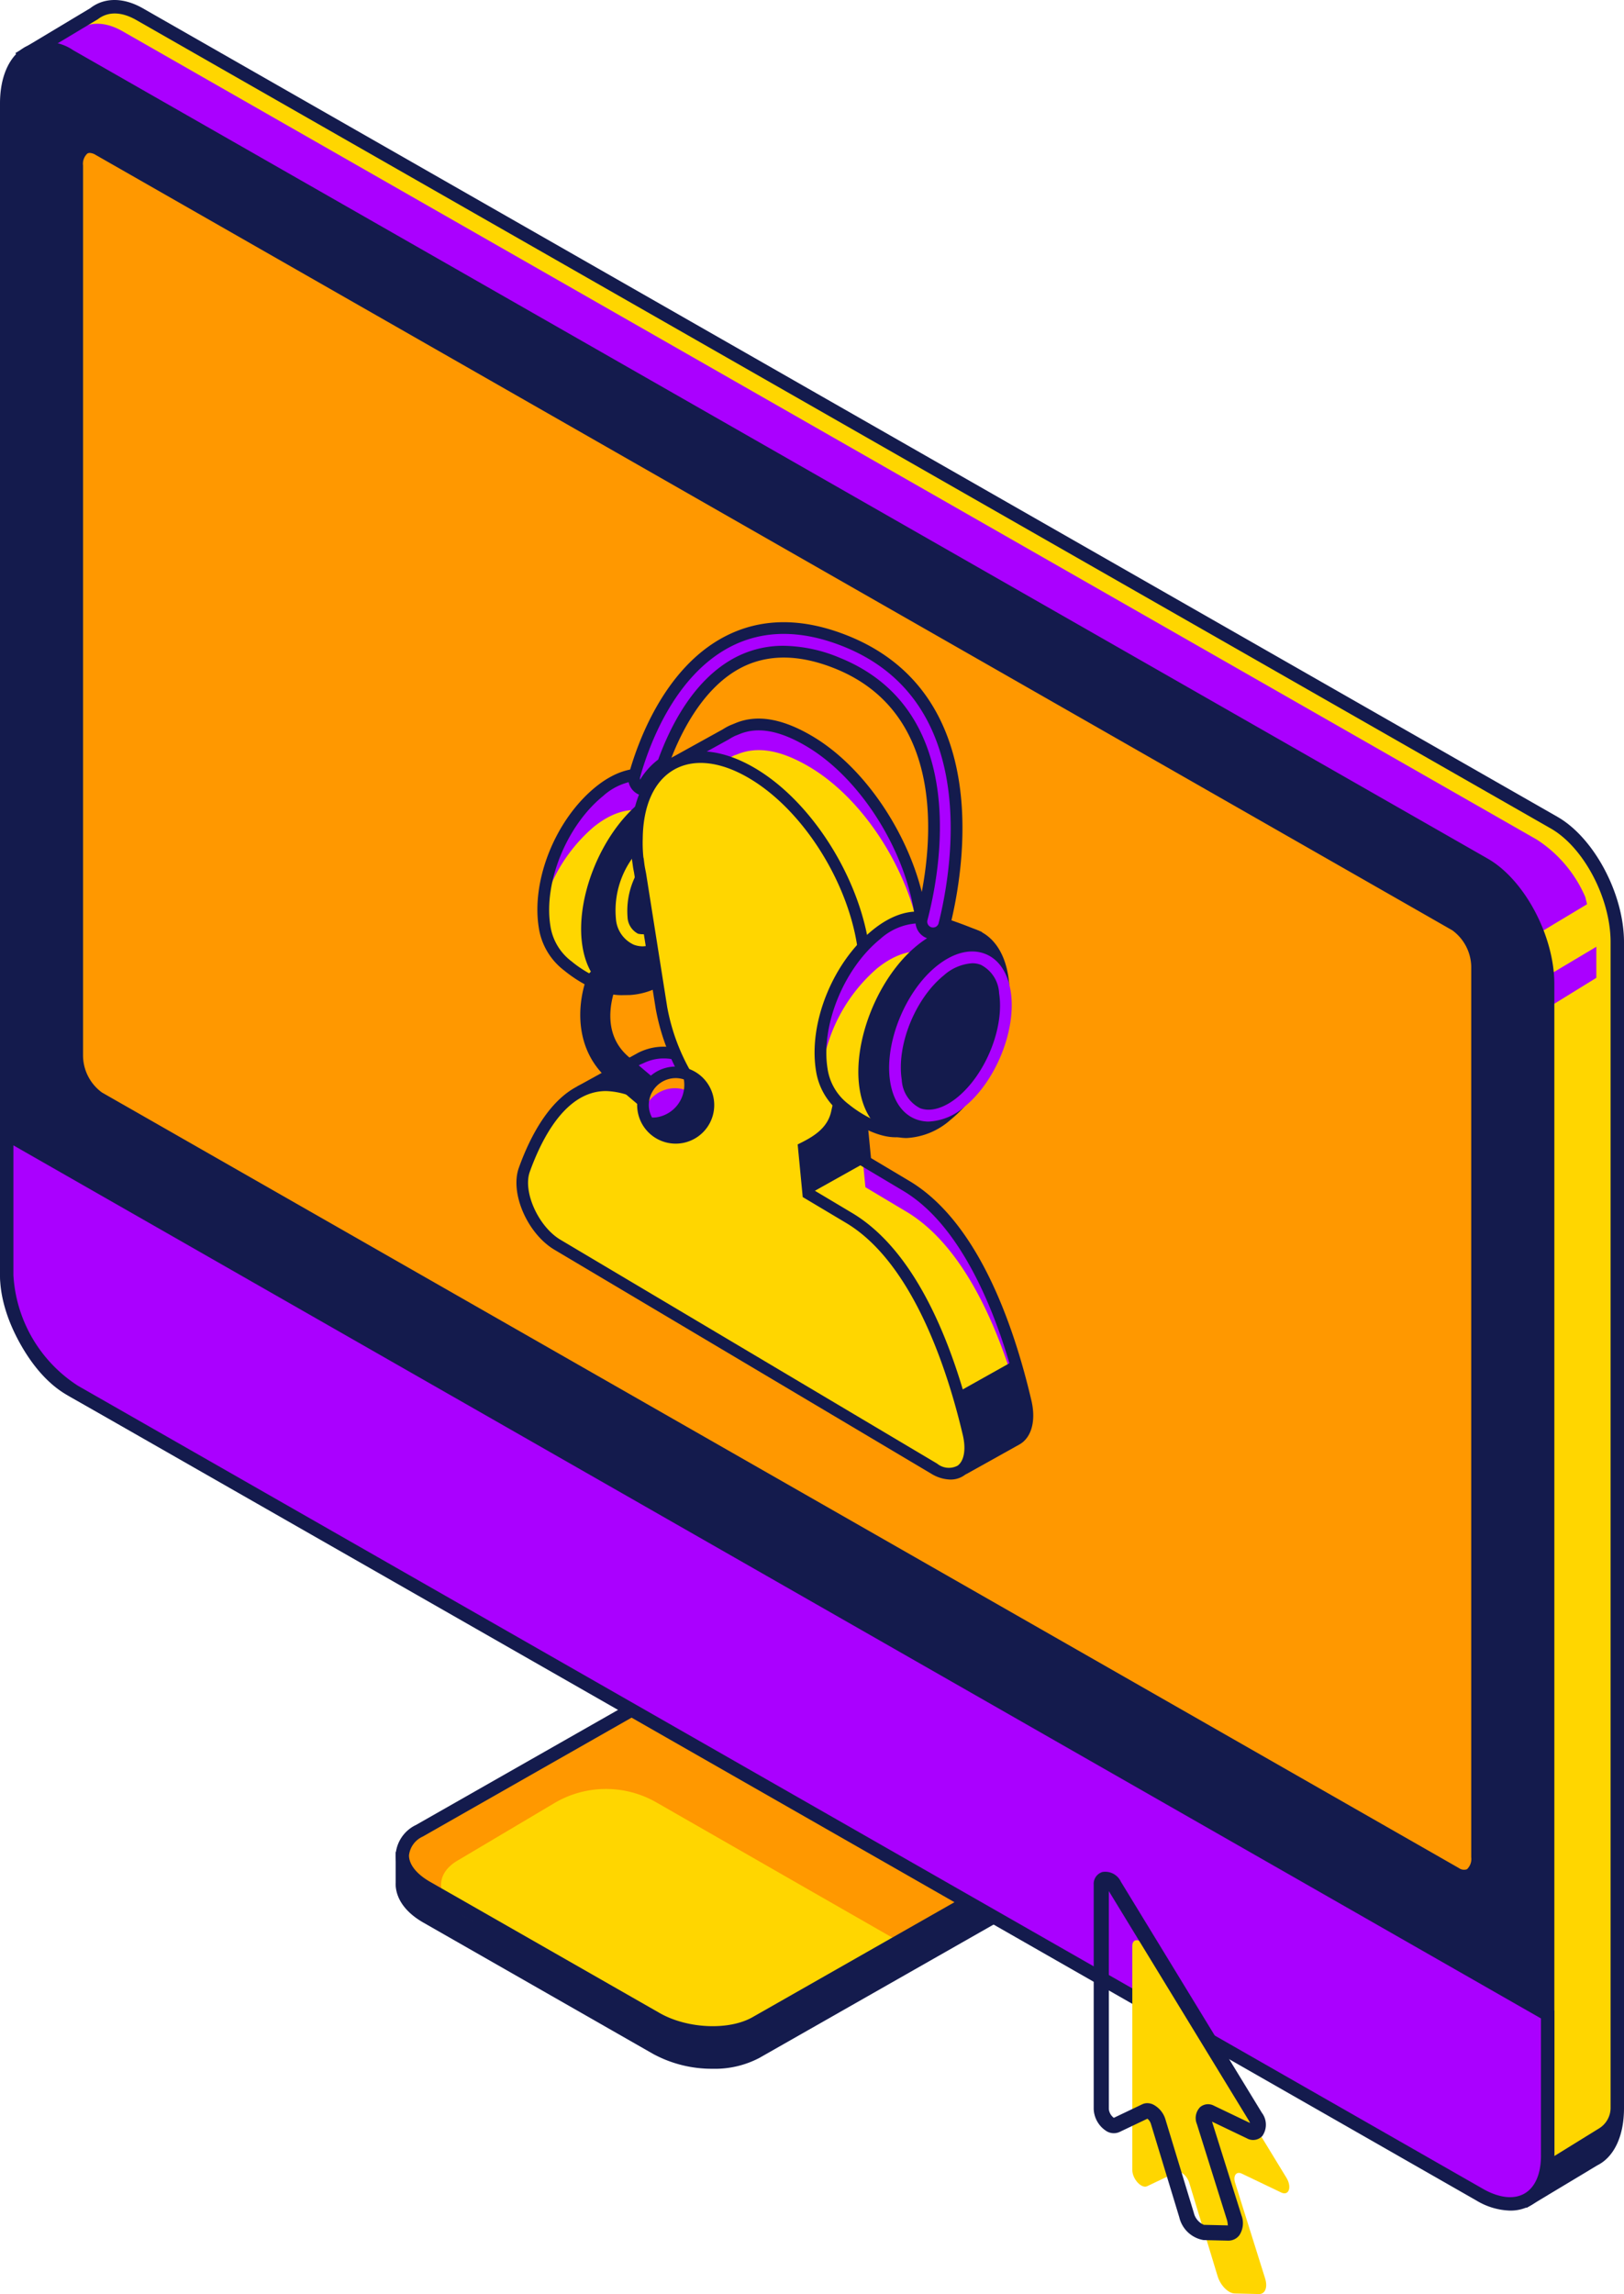 <svg id="content" xmlns="http://www.w3.org/2000/svg" viewBox="0 0 177 250"><defs><style>.cls-1{fill:#ffd600;}.cls-2{fill:#a0f;}.cls-3{fill:#141b4d;}.cls-4{fill:#ff9800;}</style></defs><title>illustration-splash</title><g id="_1" data-name="1"><g id="_4" data-name="4"><path class="cls-1" d="M169.381,89.649,15.211,1.544C13.279.439,11.535.5,10.284,1.472L2.726,6.008l5.6,7.979V133.765c0,5.021,3.084,10.854,6.888,13.028l143.961,82.271,7.412,10.568,7.136-4.288c1.554-.778,2.549-2.751,2.549-5.6V102.677C176.269,97.656,173.185,91.823,169.381,89.649Z"/><path class="cls-2" d="M132.9,83.293,4.772,11.449l-2.046-4.7L8.419,3.332C9.67,2.356,11.414,2.3,13.346,3.4L167.515,91.509a14.076,14.076,0,0,1,5.269,6.251l.19.78-9.135,5.489Z"/><polygon class="cls-2" points="173.986 103.175 165.694 108.115 166.425 111.226 173.986 106.56 173.986 103.175"/><path class="cls-3" d="M9.834.894C11.37-.3,13.462-.3,15.574.908l154.17,88.106c4,2.287,7.256,8.416,7.256,13.663V229.744c0,3.035-1.076,5.315-2.905,6.228l-7.718,4.639-7.709-10.992L14.848,147.428c-4-2.287-7.256-8.416-7.256-13.663V14.219L1.677,5.785ZM9.053,13.756V133.765c0,4.778,2.925,10.337,6.521,12.392l143.96,82.271,7.257,10.227,1.536-.922.286-2.28,5.636-3.484a2.644,2.644,0,0,0,1.29-2.209V102.677c0-4.779-2.925-10.338-6.521-12.393L14.848,2.179c-1.594-.91-3.057-.956-4.189-.079L3.775,6.231Z"/><g id="_18" data-name="18"><path class="cls-3" d="M52.619,197.9l31.259-17.783c3.031-1.731,8.113-1.533,11.58.446l19.017,10.873,9.038,4.045v4.14h-.06a4.117,4.117,0,0,1-2.183,2.723L82.754,224.272a10.412,10.412,0,0,1-5.087,1.178,13.413,13.413,0,0,1-6.493-1.623L46.141,209.52c-1.823-1.043-2.894-2.424-3.015-3.989,0-.13-.007-.258,0-.336v-3.361Z"/><path class="cls-4" d="M120.909,198.527,82.391,220.458c-2.782,1.59-7.642,1.391-10.855-.445L46.5,205.706c-3.213-1.836-3.562-4.613-.78-6.2l38.518-21.931c2.783-1.59,7.642-1.39,10.855.445l25.034,14.307C123.342,194.16,123.691,196.937,120.909,198.527Z"/><path class="cls-1" d="M49.949,202.714l10.462-6.21a11.037,11.037,0,0,1,11.109-.093l26.221,15.025L81.9,220.458c-2.782,1.59-7.642,1.391-10.854-.445l-20.314-11.1C47.515,207.081,47.167,204.3,49.949,202.714Z"/><path class="cls-3" d="M77.665,222.273a10.415,10.415,0,0,0,5.089-1.18l38.517-21.93a3.9,3.9,0,0,0,2.247-3.329c0-1.535-1.1-3.046-3.026-4.146L95.458,177.382c-3.467-1.978-8.549-2.175-11.58-.446L45.363,198.868a3.9,3.9,0,0,0-2.248,3.33c0,1.535,1.1,3.045,3.026,4.144l25.033,14.307A13.4,13.4,0,0,0,77.665,222.273Zm42.882-24.382L82.03,219.821c-2.576,1.475-7.122,1.275-10.131-.444L46.866,205.07c-1.455-.831-2.29-1.877-2.29-2.872a2.561,2.561,0,0,1,1.51-2.058L84.6,178.208c2.582-1.474,7.124-1.273,10.131.446l25.034,14.306c1.454.832,2.289,1.878,2.289,2.873a2.561,2.561,0,0,1-1.51,2.058Z"/></g><path class="cls-3" d="M2.722,5.129a5.155,5.155,0,0,1,5.26.345l154.17,88.1c4,2.286,7.256,8.416,7.256,13.663V234.31c0,2.843-1.146,4.106-2.106,4.665a4.3,4.3,0,0,1-2.188.543,9.084,9.084,0,0,1-4.383-1.35L7.257,151.994C3.256,149.706,0,143.577,0,138.33V11.263C0,8.371.992,6.135,2.722,5.129Z"/><path class="cls-2" d="M.731,123.56v15.4a16.166,16.166,0,0,0,7.4,12.691L161.276,239.17c4.088,2.336,7.4.443,7.4-4.23v-15.4Z"/><path class="cls-3" d="M164.584,240.906a4.547,4.547,0,0,0,2.316-.6c1.618-.94,2.508-2.846,2.508-5.363V219.114l-.368-.212L0,122.3v16.663c0,4.9,3.485,10.876,7.77,13.325l153.143,87.519A7.5,7.5,0,0,0,164.584,240.906Zm3.363-20.943V234.94c0,1.974-.633,3.429-1.782,4.1s-2.773.5-4.527-.5L8.495,151.016a15.376,15.376,0,0,1-7.033-12.054V124.82Z"/><path class="cls-4" d="M158.657,204.216,10.752,119.69A5.739,5.739,0,0,1,8.323,115.1V18.041c0-1.771,1.087-2.584,2.429-1.818l147.905,84.526a5.743,5.743,0,0,1,2.43,4.595V202.4C161.087,204.169,160,204.983,158.657,204.216Z"/><path class="cls-3" d="M159.624,205.238a1.961,1.961,0,0,0,1-.267,2.833,2.833,0,0,0,1.2-2.573V105.343a6.461,6.461,0,0,0-2.8-5.23L11.115,15.588a2.265,2.265,0,0,0-2.327-.12,2.835,2.835,0,0,0-1.2,2.573V115.1a6.458,6.458,0,0,0,2.8,5.23l147.9,84.527A2.7,2.7,0,0,0,159.624,205.238ZM9.788,16.667a1.322,1.322,0,0,1,.6.192l147.9,84.525a5.023,5.023,0,0,1,2.062,3.959V202.4a1.529,1.529,0,0,1-.469,1.308.949.949,0,0,1-.868-.126l-147.9-84.524a5.025,5.025,0,0,1-2.062-3.96V18.041a1.527,1.527,0,0,1,.469-1.307A.521.521,0,0,1,9.788,16.667Z"/></g><path class="cls-1" d="M123.411,212.049v24.44c0,.971,1,2.055,1.615,1.76l3.2-1.525c.444-.211,1.155.379,1.39,1.154l3.089,10.167c.308,1.016,1.157,1.877,1.866,1.893l2.649.062c.673.016.967-.738.665-1.7l-3.269-10.425c-.242-.774.126-1.283.723-1l4.3,2.059c.837.4,1.189-.591.569-1.607l-15.364-25.179C124.3,211.25,123.411,211.189,123.411,212.049Z"/><path class="cls-3" d="M133.859,244.18h-.039l-2.649-.062a3.278,3.278,0,0,1-2.639-2.48l-3.089-10.167a1.17,1.17,0,0,0-.387-.579L122,232.347a1.523,1.523,0,0,1-1.487-.155,2.979,2.979,0,0,1-1.31-2.353V205.4a1.346,1.346,0,0,1,.942-1.392,1.88,1.88,0,0,1,2.022,1.058l15.364,25.179a2.15,2.15,0,0,1,.05,2.531,1.376,1.376,0,0,1-1.681.256l-3.8-1.82,3.2,10.187a2.41,2.41,0,0,1-.21,2.175A1.491,1.491,0,0,1,133.859,244.18ZM125.042,229.2a1.509,1.509,0,0,1,.619.136,2.685,2.685,0,0,1,1.365,1.648l3.089,10.167a1.9,1.9,0,0,0,1.095,1.307l2.632.06c-.049-.02-.007-.244-.127-.625l-3.269-10.425a1.7,1.7,0,0,1,.364-1.847,1.344,1.344,0,0,1,1.5-.145l3.933,1.883a1.72,1.72,0,0,0-.125-.252l-15.266-25.017v23.746a1.347,1.347,0,0,0,.545.959l3.089-1.472A1.276,1.276,0,0,1,125.042,229.2Z"/></g><g id="_7" data-name="7"><path class="cls-2" d="M74.255,92.584c1.06-3.5,1.791-6.215,1.791-6.215a49.3,49.3,0,0,0-5.031-1.764h0c-1.607-.53-3.63-.023-5.689,1.646C61.2,89.6,58.566,95.987,59.35,100.96a6.541,6.541,0,0,0,2.554,4.312s3.349,2.862,6.336,2.507c1.105-.131,2.244-3.953,3.778-8.3A19.137,19.137,0,0,0,74.255,92.584Z"/><path class="cls-1" d="M74.2,92.584c.274-.907.526-1.756.749-2.524a42.589,42.589,0,0,0-4.565-1.578h0c-1.607-.53-3.63-.023-5.689,1.646a17.621,17.621,0,0,0-5.534,8.821,11.85,11.85,0,0,0,.133,2.01,6.542,6.542,0,0,0,2.555,4.313s3.349,2.862,6.336,2.507c1.105-.131,2.243-3.953,3.778-8.3A19.137,19.137,0,0,0,74.2,92.584Z"/><path class="cls-3" d="M67.712,108.45c-2.944,0-5.874-2.4-6.219-2.687a7.188,7.188,0,0,1-2.775-4.7c-.819-5.194,1.849-11.774,6.206-15.307C67.09,84,69.324,83.376,71.215,84a48.868,48.868,0,0,1,5.071,1.78l.523.214-.147.546c-.006.027-.736,2.739-1.779,6.178a19.874,19.874,0,0,1-2.3,7.07l-.608,1.775c-1.563,4.523-2.371,6.7-3.655,6.856A5.068,5.068,0,0,1,67.712,108.45Zm2.01-23.4a6.569,6.569,0,0,0-3.994,1.7c-3.964,3.214-6.488,9.413-5.747,14.11a5.934,5.934,0,0,0,2.334,3.923c1.1.927,3.724,2.611,5.85,2.361.6-.234,1.709-3.433,2.6-6,.21-.608.427-1.237.653-1.878a18.85,18.85,0,0,0,2.2-6.749l.023-.115c.769-2.536,1.369-4.679,1.635-5.646a42,42,0,0,0-4.409-1.524A3.665,3.665,0,0,0,69.722,85.049Z"/><path class="cls-3" d="M79.677,90.789c-.4-2.547-1.618-4.333-3.422-5.029-1.933-.741-4.24-.147-6.5,1.683-4.276,3.467-7.092,10.49-6.278,15.655.4,2.548,1.618,4.334,3.422,5.029a4.716,4.716,0,0,0,1.706.312,7.814,7.814,0,0,0,4.792-1.995C77.676,102.977,80.491,95.955,79.677,90.789Z"/><path class="cls-3" d="M75.394,93.85a9.185,9.185,0,0,1-3.09,7.694c-2.108,1.708-4.141,1.034-4.541-1.507a9.182,9.182,0,0,1,3.09-7.693C72.961,90.635,74.994,91.31,75.394,93.85Z"/><path class="cls-1" d="M70.061,103.131a2.754,2.754,0,0,1-.985-.18,3.354,3.354,0,0,1-1.945-2.814,9.754,9.754,0,0,1,3.32-8.291,3.673,3.673,0,0,1,3.63-.908,3.348,3.348,0,0,1,1.944,2.813,9.756,9.756,0,0,1-3.319,8.291A4.3,4.3,0,0,1,70.061,103.131Zm3.044-11.09a3.1,3.1,0,0,0-1.85.8,8.614,8.614,0,0,0-2.86,7.095,2.146,2.146,0,0,0,1.141,1.818,2.524,2.524,0,0,0,2.366-.709,8.62,8.62,0,0,0,2.86-7.1h0a2.146,2.146,0,0,0-1.14-1.817A1.421,1.421,0,0,0,73.105,92.041Z"/><path class="cls-2" d="M111.794,152.767c-1.759-7.5-5.589-19.115-13.039-23.543-1.428-.848-3.339-1.994-4.43-2.642l-.479-4.98a12.409,12.409,0,0,0,1.264-.72l.053-.029.16-.117a4.514,4.514,0,0,0,2.133-3.025l.593-2.6,2.042-9.118c.074-.285.142-.575.2-.878l.052-.232-.015-.009a14.6,14.6,0,0,0,.2-2.2c.093-8-5.4-17.8-12.267-21.878-3.146-1.869-5.726-2.312-7.943-1.371l-.309.1-.168.093a6.074,6.074,0,0,0-.745.412l-5.808,3.213-.313.642L75.8,86.027a14.848,14.848,0,0,0-.147,1.87,15.873,15.873,0,0,0,.076,2.125l.044.183.057.491c.054.434.115.675.2,1.113l2.3,14.535h0a22.939,22.939,0,0,0,3.511,8.664l-.586,3.936c-1.083-.643-3.023-1.917-4.433-2.755-2.91-1.73-5.047-1.835-7-.882l-.261.108-.675.376-.02.011-5.079,2.832,1.14,1.842a26.551,26.551,0,0,0-1.548,3.516c-.879,2.442.952,6.59,3.616,8.172L87.114,144.12l.873.519,15.545,9.238c.2,1.868.528,4.383.7,5.7a.6.6,0,0,0,.9.446l5.66-3.16h0C111.8,156.294,112.27,154.8,111.794,152.767Z"/><path class="cls-1" d="M111.79,155.565c-1.759-7.5-5.589-19.114-13.04-23.542-1.427-.848-3.338-1.994-4.429-2.643l-.48-4.979c.413-.207-.264-.951.156-1.227l-.624-.285.665-2.107c1.041-.694,1.994-.229,2.3-1.712l1.708-1.159,2.042-9.119c.074-.284.142-.574.2-.878l.052-.231-.015-.009a14.607,14.607,0,0,0,.2-2.2c.093-8-5.4-17.8-12.267-21.878-3.146-1.869-5.727-2.313-7.943-1.372l-.309.1-.168.093a5.806,5.806,0,0,0-.745.412l-5.808,3.213-.313.641,2.828,2.138a15.032,15.032,0,0,0-.148,1.87,15.882,15.882,0,0,0,.077,2.125l.044.183.056.49c.055.434.116.675.2,1.113l2.3,14.536h0a22.949,22.949,0,0,0,3.511,8.665l-.586,3.936c-1.083-.643-3.023-1.918-4.433-2.756-2.911-1.729-5.047-1.834-7-.881l-.261.107-.676.377-.019.011-5.079,2.832,1.139,1.841a26.826,26.826,0,0,0-1.548,3.517c-.878,2.442.953,6.589,3.617,8.172L87.11,146.919l.873.519,15.545,9.238c.2,1.867-1.231,1.388-1.059,2.7a.6.6,0,0,0,.9.447l5.659-3.16h0C110.035,156.1,112.266,157.6,111.79,155.565Z"/><path class="cls-3" d="M104.83,160.735a1.24,1.24,0,0,1-1.228-1.08c-.162-1.242-.461-3.562-.666-5.392l-36.263-21.55c-2.953-1.754-4.88-6.18-3.889-8.936A27.373,27.373,0,0,1,64.2,120.5l-1.3-2.1,6.684-3.685c2.236-1.1,4.651-.807,7.562.922.759.451,1.672,1.028,2.522,1.566.387.244.759.481,1.1.693l.409-2.742a23.62,23.62,0,0,1-3.475-8.723L75.333,91.58c-.052-.263-.1-.483-.136-.8l-.087-.607a16.021,16.021,0,0,1-.095-2.278,14.93,14.93,0,0,1,.106-1.577L72.17,84.082l.631-1.294,5.982-3.31a6.132,6.132,0,0,1,.784-.432l.547-.223c2.361-1,5.148-.543,8.465,1.429,7.033,4.179,12.675,14.242,12.579,22.434a14.965,14.965,0,0,1-.142,1.866l.031.019-.14.687c-.052.291-.123.6-.2.9l-2.63,11.7a5.162,5.162,0,0,1-2.4,3.413l-.137.1c-.368.237-.7.432-1.019.6l.408,4.231,4.152,2.477c7.413,4.406,11.343,15.453,13.332,23.944h0c.518,2.212.015,4.05-1.311,4.795l-5.662,3.16A1.243,1.243,0,0,1,104.83,160.735ZM64.681,118.867l.981,1.586-.174.324a26.041,26.041,0,0,0-1.51,3.431c-.78,2.173.938,5.981,3.343,7.41l36.809,21.874.035.316c.2,1.862.526,4.373.7,5.683l5.617-3.187c.8-.448,1.073-1.78.694-3.391h0c-1.583-6.755-5.344-18.744-12.744-23.141l-4.707-2.807-.552-5.737.39-.195a11.808,11.808,0,0,0,1.2-.683l.187-.128a3.888,3.888,0,0,0,1.885-2.639l2.637-11.728c.076-.291.14-.565.192-.852l.036-.229a13.964,13.964,0,0,0,.189-2.1c.091-7.786-5.272-17.352-11.957-21.323-2.944-1.751-5.36-2.185-7.37-1.334l-.42.167a5.794,5.794,0,0,0-.7.387L73.777,83.7l2.7,2.042-.051.37a14.338,14.338,0,0,0-.141,1.791,15.044,15.044,0,0,0,.075,2.046l.03.108.068.564c.036.279.074.475.12.709l.071.36,2.306,14.553a22.257,22.257,0,0,0,3.409,8.406l.14.206-.764,5.118-.812-.482c-.506-.3-1.2-.74-1.94-1.209-.84-.531-1.741-1.1-2.493-1.547-2.542-1.513-4.516-1.775-6.394-.857l-.3.124Z"/><path class="cls-1" d="M105.56,156.255c-1.759-7.5-5.589-19.115-13.04-23.543-1.427-.848-3.338-1.994-4.429-2.642l-.479-4.98c1.454-.728,3.178-1.786,3.61-3.89l.594-2.6,2.041-9.118c.074-.285.142-.575.2-.879l.052-.231-.015-.009a14.6,14.6,0,0,0,.2-2.2c.093-8-5.4-17.8-12.267-21.878s-12.512-.9-12.605,7.1a15.873,15.873,0,0,0,.076,2.125l.044.183.057.491c.054.434.115.674.2,1.113l2.3,14.535h0a22.939,22.939,0,0,0,3.511,8.664l-.586,3.936c-1.083-.643-3.023-1.918-4.433-2.755-7.469-4.439-11.527,2.483-13.439,7.8-.879,2.442.952,6.59,3.616,8.172L80.88,147.608l.873.519L101.8,160.042C104.465,161.624,106.366,159.7,105.56,156.255Z"/><path class="cls-3" d="M66.059,118.9a5.472,5.472,0,0,0-1.861.321c-3.233,1.165-5.294,5.253-6.455,8.476-.781,2.172.938,5.981,3.344,7.41l41.04,24.388a2.026,2.026,0,0,0,2.25.225c.706-.52.922-1.791.563-3.318h0c-1.582-6.755-5.344-18.743-12.743-23.141l-4.708-2.808-.552-5.736.39-.195c1.484-.743,2.908-1.675,3.274-3.45l2.636-11.728c.076-.291.141-.565.192-.852l.035-.231a13.949,13.949,0,0,0,.19-2.1c.091-7.786-5.271-17.352-11.957-21.323-3.121-1.854-6.032-2.2-8.208-.976s-3.4,3.9-3.437,7.533a15.19,15.19,0,0,0,.072,2.046l.03.1.07.569c.036.279.074.475.121.709l.071.361,2.3,14.552a22.262,22.262,0,0,0,3.41,8.406l.141.206-.764,5.118-.813-.483c-.509-.3-1.207-.743-1.951-1.214-.837-.53-1.735-1.1-2.481-1.541A8.309,8.309,0,0,0,66.059,118.9Zm37.522,42.339a4.172,4.172,0,0,1-2.1-.648L60.439,136.2c-2.954-1.755-4.881-6.181-3.89-8.936,1.252-3.482,3.521-7.912,7.221-9.242,2.178-.785,4.581-.411,7.14,1.107.756.449,1.662,1.023,2.511,1.56.39.247.767.485,1.111.7l.409-2.742a23.62,23.62,0,0,1-3.475-8.723L69.1,95.068c-.051-.263-.1-.483-.136-.8l-.087-.6a15.968,15.968,0,0,1-.095-2.282c.048-4.108,1.5-7.171,4.086-8.628s5.952-1.106,9.479.989c7.032,4.18,12.674,14.242,12.578,22.434a14.7,14.7,0,0,1-.142,1.867l.026.016-.134.685c-.053.3-.124.6-.2.9l-2.63,11.7a6.126,6.126,0,0,1-3.556,4.118l.409,4.229,4.151,2.477c7.413,4.407,11.343,15.454,13.333,23.944h0c.483,2.064.091,3.8-1.049,4.636A2.571,2.571,0,0,1,103.581,161.238Z"/><polygon class="cls-3" points="94.443 105.742 100.512 101.847 100.752 103.428 97.508 118.165 95.499 120.626 93.99 121.51 94.48 126.597 88.112 130.16 87.622 125.073 91.02 123.041 91.701 119.385 94.443 105.742 94.443 105.742"/><polygon class="cls-3" points="103.895 151.995 110.54 148.271 111.98 153.462 111.892 155.268 110.712 157.103 104.943 159.902 105.348 157.187 104.671 153.124 103.895 151.995"/><path class="cls-2" d="M104.466,108.164c1.059-3.5,1.79-6.215,1.79-6.215a49,49,0,0,0-5.03-1.764h0c-1.608-.53-3.63-.023-5.689,1.646-4.124,3.344-6.76,9.736-5.976,14.708a6.54,6.54,0,0,0,2.554,4.313s3.187,2.662,5.826,2.43c1.109-.1,2.754-3.876,4.288-8.227A19.126,19.126,0,0,0,104.466,108.164Z"/><path class="cls-1" d="M95.591,105.535a17.83,17.83,0,0,0-5.944,10.73c.012.091.017.184.031.274a6.544,6.544,0,0,0,2.554,4.313s3.187,2.662,5.827,2.43c1.109-.1,2.753-3.876,4.287-8.227a19.107,19.107,0,0,0,2.237-6.891c.317-1.046.6-2.006.846-2.86a38.777,38.777,0,0,0-4.15-1.415h0C99.672,103.359,97.65,103.866,95.591,105.535Z"/><path class="cls-3" d="M97.609,123.937c-2.682,0-5.566-2.314-5.9-2.59a7.193,7.193,0,0,1-2.782-4.708c-.818-5.195,1.852-11.775,6.208-15.306,2.166-1.756,4.4-2.378,6.289-1.757a48.493,48.493,0,0,1,5.072,1.78l.523.213-.147.547c-.007.027-.737,2.739-1.779,6.178a19.862,19.862,0,0,1-2.3,7.07c-2.595,7.386-3.882,8.477-4.793,8.556C97.869,123.931,97.739,123.937,97.609,123.937Zm2.323-23.308a6.558,6.558,0,0,0-3.992,1.7c-3.964,3.213-6.489,9.411-5.748,14.11a5.932,5.932,0,0,0,2.333,3.922c1.041.859,3.527,2.458,5.36,2.283.1-.03,1.176-.522,3.74-7.8a18.843,18.843,0,0,0,2.2-6.75l.024-.115c.769-2.535,1.368-4.679,1.634-5.645a41.75,41.75,0,0,0-4.408-1.524A3.671,3.671,0,0,0,99.932,100.629Z"/><path class="cls-3" d="M109.257,106.469c.783,4.972-1.925,11.713-6.049,15.057s-8.1,2.023-8.886-2.948,1.924-11.713,6.048-15.057S108.473,101.5,109.257,106.469Z"/><path class="cls-3" d="M98.819,124.019a4.712,4.712,0,0,1-1.706-.312c-1.8-.695-3.021-2.481-3.423-5.029-.813-5.166,2-12.189,6.278-15.655,2.256-1.829,4.564-2.428,6.5-1.682,1.8.7,3.02,2.48,3.422,5.028h0c.813,5.166-2,12.188-6.279,15.655A7.809,7.809,0,0,1,98.819,124.019Zm5.965-21.7a6.642,6.642,0,0,0-4.011,1.7c-3.959,3.21-6.57,9.7-5.82,14.459.328,2.077,1.258,3.509,2.619,4.033,1.468.565,3.374.024,5.234-1.483,3.959-3.21,6.57-9.7,5.819-14.459-.327-2.076-1.257-3.509-2.618-4.033A3.394,3.394,0,0,0,104.784,102.317Z"/><path class="cls-3" d="M109.517,108.144c.623,3.952-1.529,9.311-4.808,11.969s-6.441,1.608-7.063-2.344,1.529-9.31,4.807-11.968S108.894,104.192,109.517,108.144Z"/><path class="cls-2" d="M101.219,122.226a3.881,3.881,0,0,1-1.4-.257c-1.48-.57-2.476-2.026-2.8-4.1-.653-4.147,1.607-9.784,5.038-12.566,1.833-1.485,3.714-1.966,5.3-1.359,1.48.571,2.475,2.026,2.8,4.1.652,4.147-1.607,9.785-5.038,12.566A6.335,6.335,0,0,1,101.219,122.226Zm4.741-17.252a5.157,5.157,0,0,0-3.1,1.325c-3.115,2.525-5.169,7.626-4.578,11.37a3.667,3.667,0,0,0,2,3.1c1.119.428,2.59.009,4.033-1.158,3.115-2.526,5.169-7.627,4.578-11.371a3.667,3.667,0,0,0-2-3.1A2.572,2.572,0,0,0,105.96,104.974Z"/><path class="cls-3" d="M71.337,121.388A1.636,1.636,0,0,1,70.274,121L66.4,117.715c-3.613-3.057-3.643-7.756-2.467-11.135a1.628,1.628,0,0,1,.915-.968,1.663,1.663,0,0,1,2.214,2.064c-.623,1.812-1.261,5.2,1.47,7.51l3.878,3.281a1.659,1.659,0,0,1,.2,2.333,1.639,1.639,0,0,1-1.124.582C71.431,121.386,71.385,121.388,71.337,121.388Z"/><path class="cls-4" d="M77.161,119.871a3.563,3.563,0,1,1-4.069-2.977A3.569,3.569,0,0,1,77.161,119.871Z"/><path class="cls-2" d="M73.021,118.634a3.561,3.561,0,0,0-2.886,2.6,3.546,3.546,0,0,0,6.87.052A3.551,3.551,0,0,0,73.021,118.634Z"/><path class="cls-3" d="M77.792,119.773a4.2,4.2,0,1,0-4.152,4.859,4.2,4.2,0,0,0,4.152-4.859Zm-4.6-2.246a2.942,2.942,0,0,1,.457-.036,2.889,2.889,0,0,1,.877.14c0,.018.01.034.013.052a3.57,3.57,0,0,1-2.971,4.078,3.611,3.611,0,0,1-.5.027,2.866,2.866,0,0,1-.318-.915A2.933,2.933,0,0,1,73.19,117.527Z"/><path class="cls-2" d="M69.921,86.016a7.413,7.413,0,0,1,2.35-2.831c1.206-3.38,3.686-8.563,8.085-10.918,3.115-1.668,6.788-1.665,10.927.009,13.956,5.646,10.417,23.143,9.177,27.857a1.272,1.272,0,1,0,2.464.629c1.3-5.209,4.951-24.537-10.685-30.862-4.874-1.972-9.281-1.935-13.1.112-6.34,3.4-9.11,11.345-9.989,14.506A1.252,1.252,0,0,0,69.921,86.016Z"/><path class="cls-3" d="M85.423,70.377a16.309,16.309,0,0,1,6.1,1.305c14.325,5.8,10.935,23.367,9.555,28.615a.634.634,0,0,0,.924.7.614.614,0,0,0,.3-.4c1.385-5.526,4.732-24.03-10.3-30.112-4.691-1.9-8.917-1.869-12.556.083-6.1,3.274-8.8,10.961-9.675,14.113a.589.589,0,0,0-.007.288,7.861,7.861,0,0,1,1.974-2.194c1.38-3.8,3.931-8.733,8.319-11.082A11.2,11.2,0,0,1,85.423,70.377Zm16.271,31.984a1.913,1.913,0,0,1-1.852-2.391c1.313-4.991,4.557-21.7-8.8-27.1-3.956-1.6-7.448-1.612-10.386-.038-4.316,2.311-6.729,7.613-7.784,10.569l-.067.189-.164.117A6.782,6.782,0,0,0,70.5,86.3l-.26.534-.55-.219a1.9,1.9,0,0,1-1.148-2.266c.919-3.311,3.763-11.391,10.3-14.9,3.992-2.141,8.58-2.189,13.64-.141,15.993,6.47,12.512,25.832,11.065,31.612a1.889,1.889,0,0,1-.92,1.2A1.916,1.916,0,0,1,101.694,102.361Z"/></g></svg>